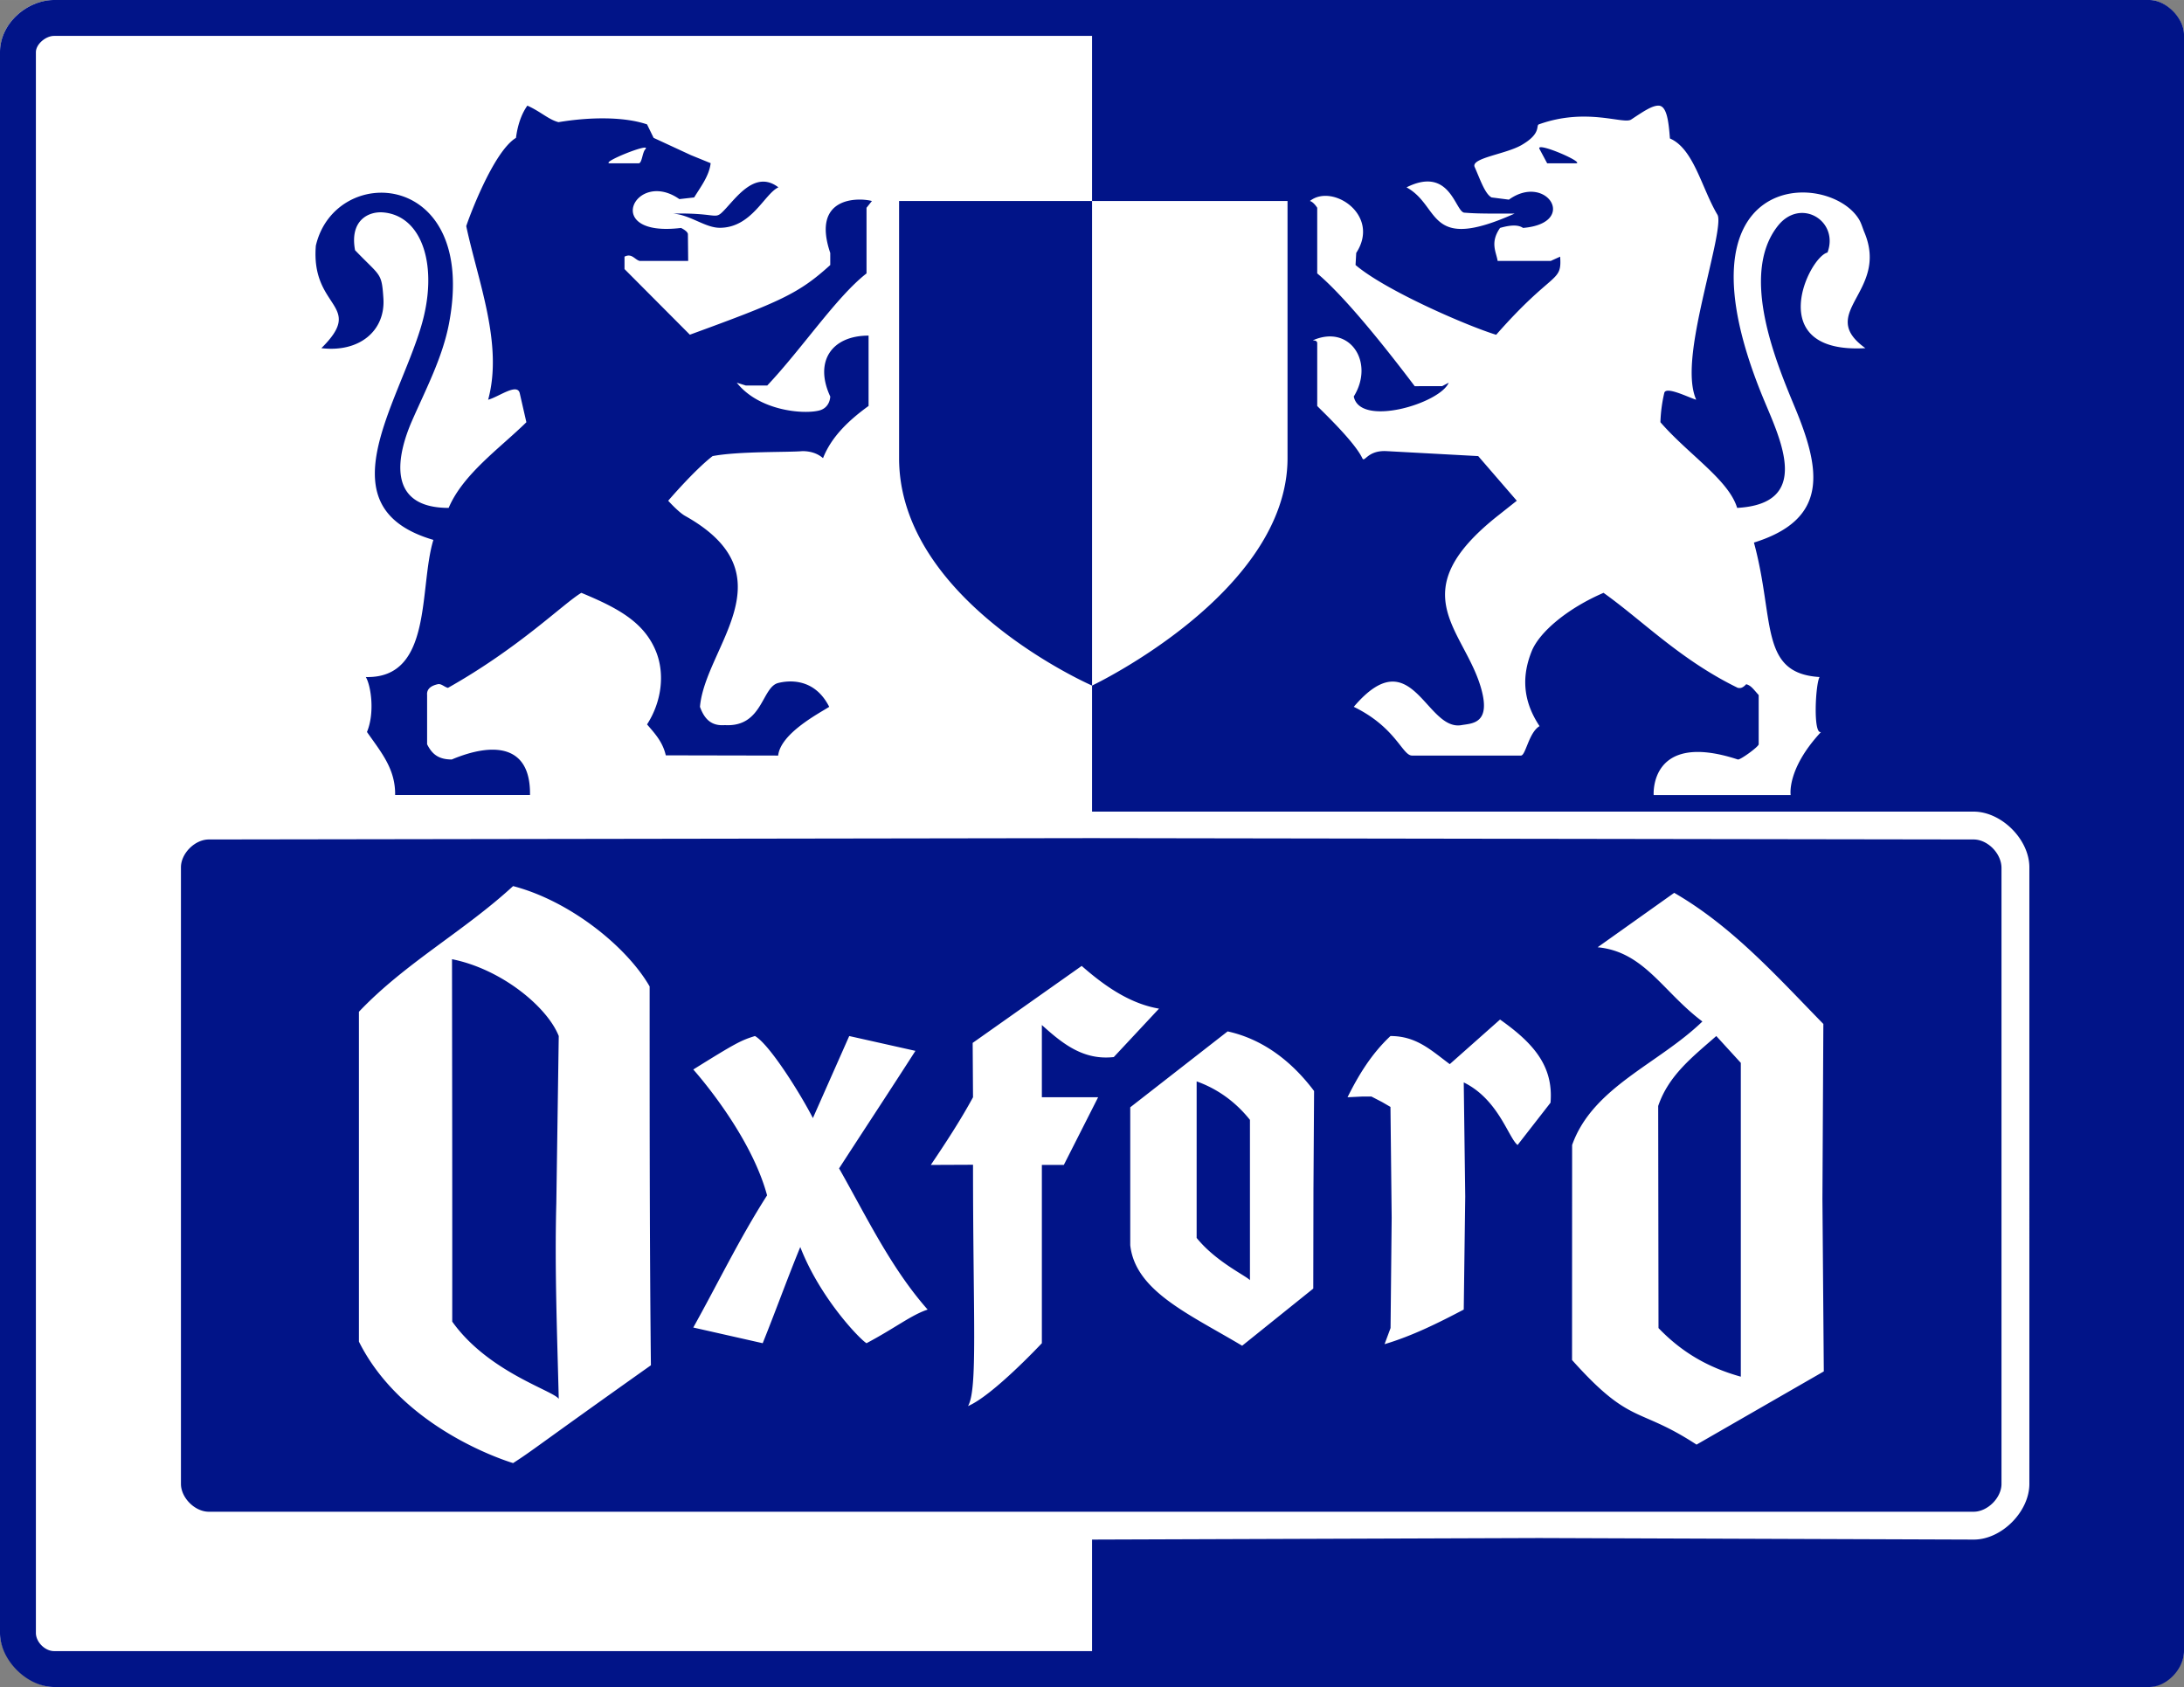 <svg height="1931" width="2500" xmlns="http://www.w3.org/2000/svg" viewBox="0 0 194.72 150.4"><rect x="0" y="0" width="194.72" height="150.4" fill="#808080" stroke="none"/><path d="M4.818 150.4C2.547 150.4 0 147.853 0 145.582V4.658C0 2.057 2.41 0 4.818 0h186.815c1.456 0 3.087 1.632 3.087 3.087V147.2c0 1.508-1.691 3.2-3.2 3.2z" fill="#fff" fill-rule="evenodd" stroke-width="3.78"/><path d="M0 145.582V4.658C0 2.028 2.477 0 4.818 0h186.815c1.504 0 3.087 1.617 3.087 3.087V147.2c0 1.59-1.546 3.2-3.087 3.2H4.818C2.409 150.4 0 147.991 0 145.582zm97.365-8.324l39.856-.138 38.744.138c2.484.01 4.968-2.483 4.968-4.967V77.325c0-2.484-2.484-4.967-4.968-4.967h-78.6V61.12S80.16 53.62 80.16 40.844V17.92h17.205v43.2s17.428-8.267 17.428-20.276V17.92H97.365V3.2H4.818c-.731 0-1.618.73-1.618 1.458v140.924c0 .809.81 1.618 1.618 1.618h92.547zm-81.232-4.967V77.325c0-1.242 1.242-2.482 2.484-2.484l78.674-.12 78.674.12c1.242.002 2.484 1.242 2.484 2.543v54.907c0 1.242-1.242 2.484-2.484 2.484H18.617c-1.242 0-2.484-1.242-2.484-2.484zm41.9-10.573c-.12-11.258-.113-22.516-.113-33.774-2.031-3.533-7.088-7.62-12.174-8.947-4.41 4.056-9.615 6.852-13.746 11.205v29.408c3.829 7.666 12.928 10.58 13.746 10.829 1.797-1.154 1.935-1.382 12.286-8.72zm-17.713-3.893c.008-10.77-.006-21.54-.02-32.31 4.419.882 8.494 4.257 9.517 6.85L49.6 107.27c-.156 5.808.075 11.695.217 17.441-.522-.751-6.295-2.393-9.497-6.886zm122.286 4.439l-.123-15.389.083-15.587c-4.155-4.25-8.103-8.685-13.298-11.69l-6.827 4.852c4.16.4 5.816 3.98 9.34 6.618-3.94 3.803-9.78 5.849-11.614 11.012l-.007 19.169c5.267 5.888 5.84 4.107 11.1 7.543zm-14.738-3.865l-.028-19.797c.93-2.74 3.072-4.384 5.18-6.237l2.187 2.393v27.976c-2.888-.805-5.24-2.15-7.34-4.335zM92.89 119.75v-15.894h1.958l3.058-6.033H92.89v-6.44c1.865 1.685 3.71 3.159 6.413 2.857l4.032-4.318c-2.654-.45-4.931-2.086-6.894-3.808l-9.72 6.863.031 4.846c-1.136 2.089-2.457 4.097-3.763 6.033l3.763-.016c0 13.742.427 20.002-.447 21.516 2.226-.943 6.585-5.606 6.585-5.606zm24.198-4.87l.016-8.807.056-8.807c-1.956-2.6-4.513-4.612-7.708-5.314l-8.682 6.767v12.297c.459 4.085 5.224 6.123 9.977 8.96zm-10.398-4.516V96.409c1.89.674 3.498 1.855 4.752 3.43v14.291c-.39-.413-3.053-1.658-4.752-3.766zm23.814 6.388l.132-10.083-.132-10.169c3.091 1.513 3.985 4.94 4.801 5.58l2.935-3.77c.282-3.288-1.554-5.333-4.5-7.415l-4.483 3.976c-1.682-1.25-2.976-2.506-5.287-2.506-1.698 1.591-2.854 3.497-3.827 5.458l1.313-.064h.816l.953.493.745.433.108 9.887-.1 9.827c-.176.48-.356.96-.535 1.438 2.479-.74 4.78-1.886 7.061-3.085zm-59.153-5.576c1.759 4.548 5.318 8.234 5.906 8.574 2.576-1.368 3.977-2.508 5.449-2.998-3.282-3.718-5.456-8.292-7.896-12.587 2.264-3.496 4.557-6.973 6.807-10.478l-5.902-1.322-3.24 7.315c-1.132-2.213-3.887-6.596-5.166-7.315-1.24.386-1.68.605-5.498 2.984 0 0 5.066 5.611 6.58 11.22-2.442 3.813-4.39 7.856-6.58 11.783L68 119.75c1.122-2.777 2.211-5.804 3.35-8.574zM32.615 60.359c6.01.15 4.718-7.98 6.025-12.226-9.76-2.853-3.236-11.879-1.099-19.013 1.582-5.278.168-9.866-3.358-10.182-1.315-.118-3.025.696-2.527 3.368 2.276 2.374 2.372 1.951 2.527 4.288.19 2.875-2.117 4.85-5.53 4.445 3.962-3.923-.961-3.46-.493-9.14 1.73-7.415 14.453-6.792 11.88 6.901-.574 3.058-2.076 5.905-3.304 8.71-1.3 2.971-2.396 7.77 3.264 7.77 1.278-3.015 4.57-5.32 6.93-7.638l-.59-2.581c-.219-.956-1.875.327-2.818.574 1.35-4.96-.901-10.534-1.953-15.475.145-.487 2.371-6.622 4.434-7.87.136-1.058.454-2.085 1.015-2.874 1.176.523 1.882 1.242 2.776 1.474 2.87-.479 5.886-.484 7.895.198l.585 1.201 3.326 1.54 1.76.717c-.13 1.133-.887 2.1-1.47 3.054l-1.32.15c-3.907-2.748-7.022 3.444.148 2.57 0 0 .611.285.614.563l.024 2.378h-4.329c-.449-.127-.699-.71-1.347-.38v1.107l5.826 5.85c8.094-2.956 9.703-3.661 12.517-6.212V22.55c-1.712-5.053 2.522-4.95 3.714-4.63l-.48.603v5.852c-2.663 2.069-5.713 6.664-8.852 9.994h-1.91l-.806-.251c1.97 2.485 5.863 2.838 7.324 2.485 1.01-.244 1.01-1.255 1.01-1.255-1.448-3.113.115-5.428 3.417-5.428v6.27c-1.72 1.249-3.297 2.71-4.061 4.654-.499-.43-1.124-.625-1.835-.625-1.319.117-5.704 0-8.012.443-1.641 1.268-3.957 3.98-3.957 3.98s.925 1.026 1.51 1.352c9.46 5.294 1.776 11.68 1.323 17.022.419 1.152 1.059 1.72 2.225 1.629 3.367.199 3.276-3.383 4.746-3.754.78-.197 3.19-.57 4.552 2.125-.848.55-4.33 2.346-4.552 4.344l-10.019-.02c-.276-1.216-1.005-1.978-1.671-2.757 1.302-2.011 1.622-4.54.77-6.574-1.08-2.582-3.427-3.829-6.627-5.156-1.59.94-5.497 4.865-11.894 8.472-.33-.081-.596-.398-.91-.326-.44.102-1.005.326-.948.967v4.388c.442.883 1.02 1.356 2.199 1.356 3.68-1.545 7.043-1.356 6.975 3.165l-5.917.005h-6.108c.035-2.32-1.231-3.793-2.511-5.622.718-1.734.352-4.138-.103-4.9zM57.533 13.31c.65-.696-4.187 1.25-3.133 1.25h2.538c.309 0 .323-.959.595-1.25zM60 19.041c3.76-.077 3.71.52 4.371-.103 1.106-1.044 2.86-3.898 5.03-2.236-1.24.57-2.382 3.605-5.227 3.605-1.31 0-2.622-1.152-4.174-1.267zm102.358 46.217c-.721.26-.497-4.269-.13-4.9-5.396-.331-3.973-5.082-5.851-11.987 6.718-2.093 5.937-6.533 3.667-12.012-1.607-3.876-5.003-11.836-1.537-16.22 2.023-2.56 5.475-.456 4.428 2.373-1.679.404-5.793 9.054 3.377 8.527-4.428-3.182 2.137-5.003-.084-10.318-.164-.392-.27-.815-.492-1.178-2.727-4.455-17.04-4.466-8.454 16.141 1.513 3.63 4.233 9.227-2.402 9.596-.759-2.506-4.342-4.759-6.841-7.638a13.25 13.25 0 0 1 .343-2.61c.145-.64 2.212.43 2.847.603-1.192-2.685.532-8.545 1.593-13.467.52-2.412.397-2.864.295-3.035-1.4-2.355-2.106-5.872-4.231-6.79-.115-1.514-.276-2.927-1.024-2.927-.598 0-1.395.557-2.435 1.242-.685.451-3.98-1.102-8.229.43-.283.102.26.812-1.558 1.852-1.422.815-4.523 1.144-4.163 1.949.482 1.078.911 2.389 1.505 2.711l1.547.198c3.344-2.407 6.24 2.096 1.263 2.522-.272-.182-.781-.37-2.052 0-.454.654-.54 1.187-.497 1.658.044.47.217.878.283 1.283h4.736l.836-.38c.171 2.365-.614 1.176-5.704 6.965-2.592-.795-9.873-3.949-12.537-6.22l.06-1.076c2.208-3.394-2.146-6.231-4.129-4.63.332.084.652.604.652.604v5.851c2.457 2.06 6.06 6.57 8.692 10.054l2.444-.001.587-.31c-.778 1.855-7.914 3.99-8.464 1.23 1.877-3.028-.328-6.446-3.617-5.02-.134.058.358-.062.358.274v5.588c0 .053 3.26 3.065 4.017 4.654.215.45.437-.721 2.172-.625l8.164.443 3.44 3.98-1.707 1.352c-8.458 6.705-3.214 9.974-1.586 15.005 1.156 3.575-.713 3.481-1.628 3.646-3.198.575-4.418-7.731-9.613-1.63 3.769 1.837 4.325 4.345 5.195 4.345h9.709c.427 0 .694-2.052 1.66-2.624-1.566-2.352-1.554-4.564-.699-6.683.7-1.733 3.235-3.837 6.403-5.2 3.5 2.491 6.858 5.978 11.975 8.472.157.008.351.1.746-.326.44.121.634.44 1.112.967v4.388c0 .216-1.66 1.421-1.858 1.356-7.916-2.596-7.505 3.17-7.505 3.17h12.214s-.372-2.312 2.707-5.622zm-25.1-51.978c-.385-.72 4.223 1.28 3.222 1.28h-2.537zm-2.218 5.76c-3.452.016-3.778-.033-4.478-.081-.828-.057-1.249-4.21-5.16-2.257 1.539.837 1.982 2.302 3.023 3.118 1.042.815 2.682.981 6.615-.78z" fill="#011488"/></svg>